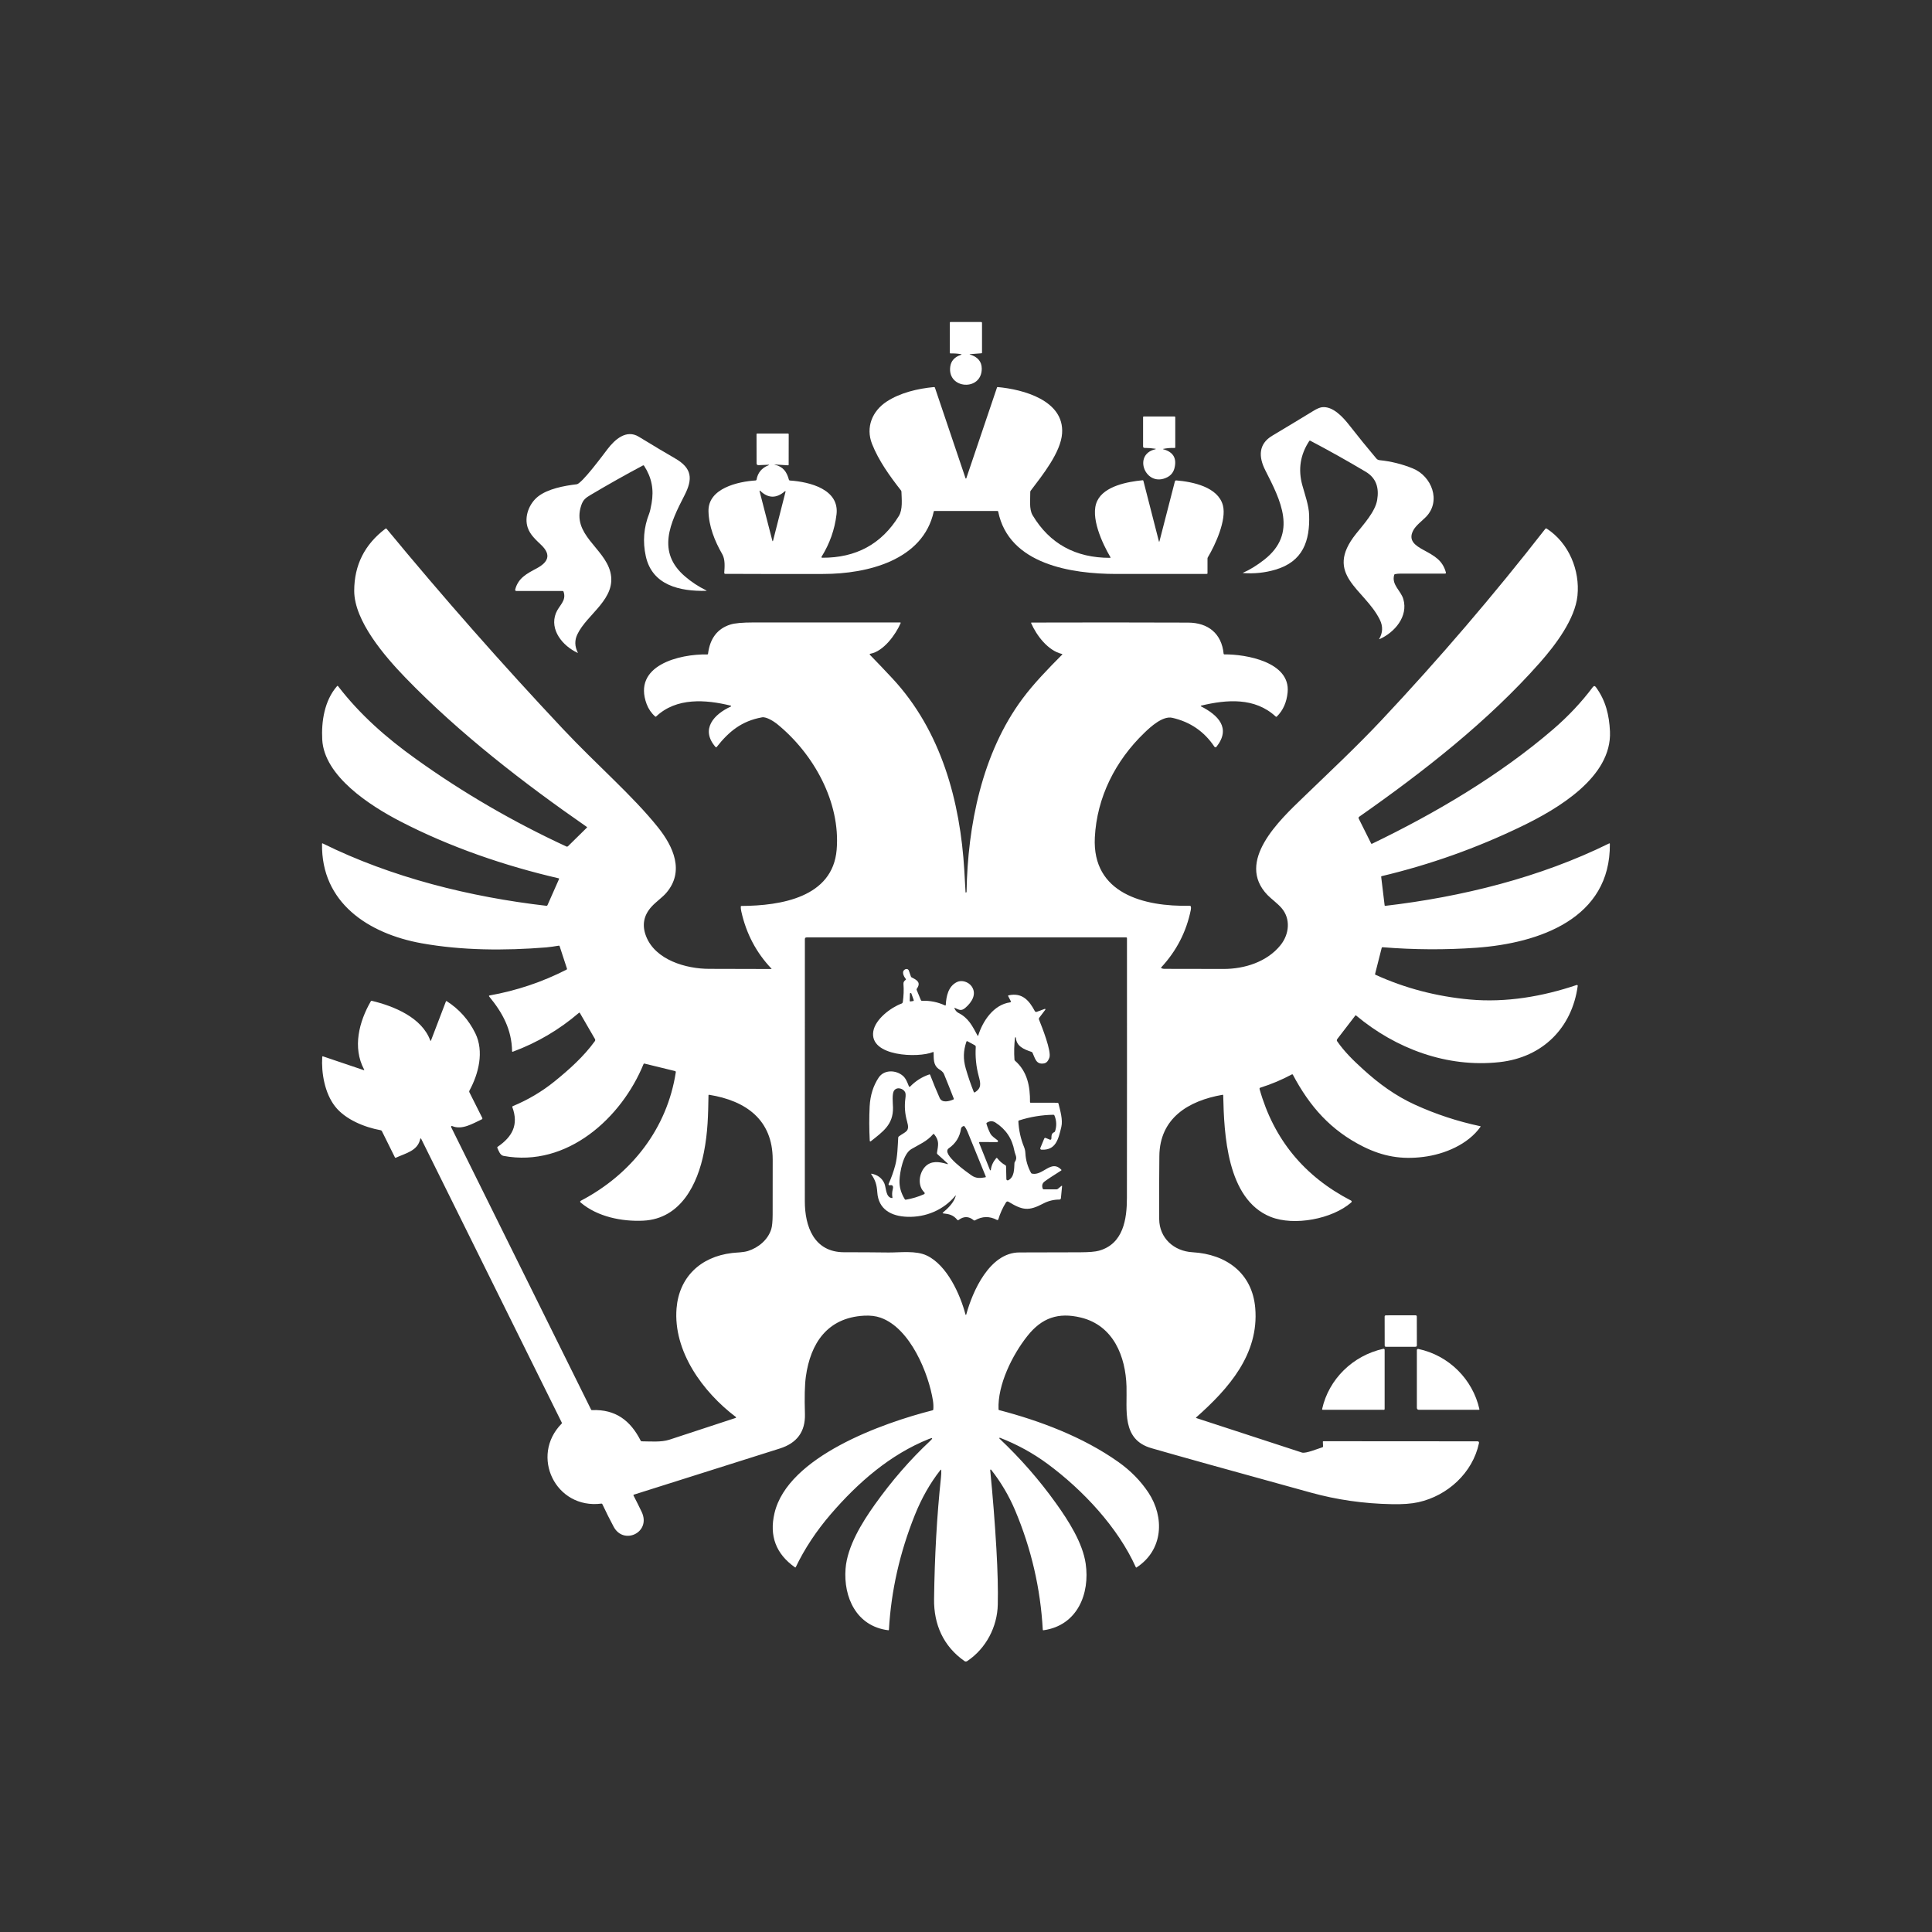 <svg width="38" height="38" viewBox="0 0 38 38" fill="none" xmlns="http://www.w3.org/2000/svg">
<rect x="0" y="0" width="38" height="38" fill="#333333" stroke="none"/>
<path d="M19.077 6.972C19.232 7.02 19.309 7.112 19.31 7.25C19.311 7.701 18.631 7.656 18.69 7.213C18.705 7.099 18.775 7.021 18.901 6.979C18.917 6.973 18.916 6.969 18.9 6.966C18.834 6.954 18.767 6.95 18.701 6.952C18.688 6.953 18.682 6.947 18.682 6.935V6.346C18.682 6.338 18.686 6.333 18.695 6.333H19.295C19.309 6.333 19.315 6.34 19.315 6.353V6.934C19.315 6.944 19.31 6.949 19.301 6.949L19.078 6.966C19.066 6.967 19.066 6.969 19.077 6.972Z" fill="white"/>
<path d="M22.806 10.643L23.109 9.467C23.111 9.462 23.114 9.457 23.119 9.454C23.124 9.45 23.129 9.449 23.135 9.449C23.459 9.476 23.957 9.577 24.053 9.94C24.128 10.225 23.905 10.715 23.756 10.963C23.752 10.97 23.75 10.977 23.75 10.985V11.275C23.75 11.284 23.745 11.288 23.736 11.288C23.142 11.289 22.549 11.289 21.955 11.289C21.078 11.288 19.844 11.104 19.633 10.062C19.631 10.054 19.626 10.05 19.618 10.05H18.379C18.372 10.05 18.368 10.053 18.366 10.06C18.156 11.023 17.056 11.287 16.202 11.289C15.557 11.291 14.911 11.29 14.264 11.287C14.262 11.287 14.259 11.286 14.257 11.285C14.254 11.284 14.252 11.283 14.25 11.281C14.248 11.279 14.247 11.277 14.246 11.274C14.245 11.271 14.245 11.269 14.245 11.266C14.253 11.149 14.266 11.004 14.205 10.898C14.056 10.641 13.941 10.346 13.935 10.055C13.925 9.604 14.516 9.472 14.862 9.45C14.866 9.45 14.87 9.448 14.873 9.446C14.877 9.443 14.879 9.439 14.88 9.435C14.904 9.298 14.982 9.204 15.114 9.152C15.133 9.144 15.133 9.141 15.111 9.141L14.919 9.149C14.894 9.149 14.881 9.138 14.881 9.113L14.88 8.54C14.88 8.539 14.881 8.537 14.881 8.535C14.882 8.534 14.883 8.532 14.884 8.531C14.885 8.53 14.887 8.529 14.888 8.528C14.89 8.527 14.892 8.527 14.893 8.527H15.497C15.508 8.527 15.513 8.532 15.513 8.543L15.512 9.138C15.512 9.148 15.507 9.153 15.496 9.152L15.243 9.136C15.223 9.135 15.223 9.137 15.242 9.141C15.405 9.18 15.474 9.28 15.517 9.436C15.52 9.445 15.526 9.45 15.535 9.451C15.926 9.477 16.514 9.624 16.453 10.12C16.417 10.417 16.319 10.693 16.16 10.949C16.158 10.951 16.157 10.954 16.157 10.956C16.157 10.959 16.158 10.961 16.159 10.963C16.16 10.966 16.162 10.967 16.164 10.969C16.166 10.97 16.169 10.97 16.171 10.97C16.838 10.974 17.34 10.7 17.68 10.148C17.759 10.019 17.734 9.815 17.73 9.669C17.729 9.66 17.726 9.653 17.721 9.646C17.498 9.361 17.282 9.06 17.152 8.732C17.023 8.404 17.157 8.084 17.439 7.899C17.707 7.723 18.053 7.643 18.37 7.613C18.38 7.612 18.386 7.616 18.389 7.625L18.991 9.407C18.991 9.409 18.992 9.41 18.994 9.411C18.995 9.412 18.997 9.412 18.998 9.412C19 9.412 19.001 9.412 19.003 9.411C19.004 9.41 19.005 9.409 19.006 9.407L19.61 7.621C19.611 7.619 19.612 7.617 19.615 7.615C19.617 7.614 19.62 7.613 19.622 7.613C20.126 7.658 20.934 7.876 20.89 8.523C20.866 8.895 20.504 9.346 20.272 9.652C20.267 9.659 20.264 9.667 20.264 9.676C20.267 9.814 20.237 10.012 20.31 10.134C20.645 10.694 21.154 10.974 21.835 10.972C21.836 10.972 21.837 10.972 21.839 10.971C21.84 10.97 21.841 10.969 21.841 10.968C21.842 10.967 21.842 10.966 21.842 10.964C21.842 10.963 21.842 10.962 21.841 10.96C21.682 10.69 21.433 10.16 21.581 9.852C21.722 9.557 22.182 9.475 22.472 9.446C22.481 9.445 22.487 9.449 22.489 9.457L22.793 10.643C22.797 10.66 22.801 10.66 22.806 10.643ZM15.207 10.627L15.451 9.67C15.451 9.668 15.451 9.666 15.451 9.665C15.45 9.663 15.449 9.662 15.448 9.661C15.446 9.66 15.444 9.66 15.443 9.66C15.441 9.66 15.44 9.661 15.438 9.662C15.27 9.808 15.107 9.804 14.951 9.652C14.95 9.651 14.948 9.65 14.947 9.65C14.945 9.65 14.944 9.65 14.943 9.651C14.942 9.652 14.941 9.653 14.94 9.654C14.939 9.655 14.939 9.657 14.939 9.658L15.189 10.627C15.195 10.652 15.201 10.652 15.207 10.627Z" fill="white"/>
<path d="M27.422 11.307C27.366 11.504 27.553 11.614 27.602 11.785C27.7 12.123 27.434 12.437 27.134 12.571C27.125 12.575 27.123 12.573 27.128 12.565C27.199 12.443 27.203 12.318 27.139 12.188C26.838 11.579 26.025 11.31 26.671 10.5C26.824 10.309 27.049 10.063 27.087 9.835C27.126 9.604 27.076 9.407 26.862 9.279C26.504 9.066 26.14 8.862 25.771 8.668C25.763 8.664 25.757 8.666 25.752 8.673C25.575 8.942 25.529 9.232 25.615 9.544C25.668 9.736 25.743 9.941 25.749 10.128C25.766 10.638 25.629 11.044 25.088 11.204C24.883 11.265 24.67 11.288 24.451 11.271C24.441 11.27 24.441 11.268 24.45 11.265C24.582 11.207 24.721 11.122 24.864 11.01C25.532 10.49 25.182 9.831 24.886 9.248C24.753 8.986 24.751 8.733 25.022 8.571C25.291 8.411 25.559 8.248 25.827 8.085C25.898 8.041 25.956 8.016 25.999 8.01C26.216 7.981 26.42 8.211 26.539 8.363C26.712 8.584 26.888 8.802 27.07 9.017C27.087 9.037 27.109 9.049 27.135 9.051C27.361 9.074 27.578 9.128 27.787 9.213C28.16 9.364 28.351 9.855 28.047 10.167C27.977 10.239 27.846 10.336 27.796 10.434C27.693 10.63 27.834 10.728 28 10.818C28.206 10.931 28.374 11.016 28.439 11.26C28.44 11.263 28.44 11.266 28.44 11.268C28.439 11.271 28.438 11.274 28.436 11.276C28.434 11.278 28.432 11.279 28.43 11.281C28.427 11.282 28.425 11.282 28.422 11.282C28.123 11.282 27.822 11.282 27.519 11.283C27.503 11.283 27.477 11.286 27.44 11.292C27.431 11.293 27.425 11.299 27.422 11.307Z" fill="white"/>
<path d="M22.88 8.836C23.078 8.89 23.151 9.016 23.099 9.213C23.077 9.292 23.031 9.35 22.958 9.387C22.538 9.602 22.268 8.944 22.721 8.837C22.739 8.832 22.739 8.829 22.721 8.826C22.653 8.815 22.584 8.81 22.516 8.81C22.494 8.811 22.483 8.8 22.483 8.779V8.204C22.483 8.196 22.487 8.192 22.496 8.192H23.1C23.111 8.192 23.116 8.197 23.116 8.208V8.796C23.116 8.807 23.111 8.812 23.101 8.811C23.028 8.808 22.954 8.814 22.88 8.829C22.871 8.831 22.871 8.833 22.88 8.836Z" fill="white"/>
<path d="M11.065 11.624H10.156C10.152 11.624 10.149 11.623 10.145 11.622C10.142 11.62 10.139 11.618 10.137 11.615C10.135 11.613 10.133 11.609 10.133 11.606C10.132 11.602 10.132 11.599 10.133 11.596C10.192 11.369 10.359 11.284 10.558 11.178C10.778 11.059 10.849 10.916 10.648 10.722C10.541 10.618 10.426 10.52 10.379 10.376C10.308 10.163 10.406 9.907 10.58 9.768C10.771 9.615 11.096 9.554 11.343 9.525C11.445 9.513 11.868 8.939 11.951 8.831C12.091 8.648 12.318 8.438 12.566 8.591C12.87 8.777 13.108 8.918 13.278 9.016C13.613 9.209 13.63 9.419 13.462 9.745C13.185 10.284 12.906 10.853 13.475 11.339C13.602 11.448 13.741 11.539 13.892 11.613C13.902 11.618 13.902 11.621 13.89 11.621C13.374 11.633 12.828 11.514 12.702 10.94C12.639 10.653 12.661 10.374 12.769 10.101C12.783 10.064 12.799 9.997 12.816 9.899C12.863 9.63 12.82 9.396 12.669 9.162C12.663 9.153 12.655 9.151 12.644 9.156C12.3 9.339 11.959 9.531 11.619 9.733C11.519 9.792 11.468 9.83 11.431 9.944C11.243 10.512 11.883 10.774 12.004 11.249C12.138 11.777 11.544 12.076 11.355 12.479C11.3 12.595 11.303 12.714 11.364 12.835C11.367 12.842 11.366 12.844 11.359 12.84C11.066 12.704 10.805 12.387 10.934 12.06C10.996 11.905 11.146 11.82 11.085 11.639C11.082 11.629 11.075 11.624 11.065 11.624Z" fill="white"/>
<path d="M14.374 13.897C14.376 13.896 14.377 13.895 14.379 13.893C14.38 13.891 14.38 13.889 14.38 13.887C14.38 13.886 14.379 13.884 14.377 13.882C14.376 13.881 14.374 13.88 14.372 13.879C13.88 13.758 13.304 13.716 12.906 14.092C12.899 14.098 12.893 14.099 12.886 14.092C12.811 14.026 12.756 13.945 12.72 13.852C12.432 13.085 13.369 12.861 13.911 12.872C13.92 12.872 13.925 12.868 13.926 12.859C13.964 12.556 14.111 12.364 14.366 12.284C14.451 12.257 14.602 12.243 14.819 12.243C15.781 12.243 16.743 12.243 17.705 12.243C17.714 12.243 17.717 12.248 17.714 12.257C17.617 12.481 17.378 12.813 17.116 12.859C17.114 12.859 17.112 12.86 17.11 12.861C17.108 12.863 17.107 12.865 17.107 12.867C17.106 12.869 17.106 12.871 17.106 12.873C17.107 12.875 17.108 12.877 17.109 12.878C17.259 13.032 17.407 13.187 17.551 13.342C18.513 14.374 18.887 15.764 18.967 17.123C18.976 17.264 18.984 17.406 18.991 17.547C18.992 17.555 18.996 17.558 19.003 17.554C19.008 17.551 19.011 17.546 19.011 17.539C19.033 16.241 19.314 14.812 20.113 13.74C20.332 13.445 20.62 13.148 20.893 12.874C20.894 12.873 20.894 12.872 20.895 12.871C20.895 12.87 20.895 12.869 20.894 12.868C20.894 12.867 20.893 12.866 20.893 12.865C20.892 12.864 20.891 12.863 20.889 12.863C20.612 12.798 20.389 12.501 20.282 12.258C20.278 12.249 20.281 12.245 20.292 12.245C21.318 12.242 22.344 12.242 23.369 12.246C23.762 12.247 24.028 12.461 24.067 12.857C24.068 12.866 24.073 12.871 24.082 12.871C24.505 12.867 25.383 13.019 25.326 13.617C25.307 13.815 25.236 13.973 25.114 14.093C25.106 14.1 25.099 14.1 25.091 14.093C24.682 13.715 24.131 13.757 23.624 13.879C23.623 13.879 23.621 13.88 23.62 13.881C23.619 13.882 23.619 13.884 23.618 13.885C23.618 13.887 23.618 13.888 23.619 13.89C23.62 13.891 23.621 13.892 23.622 13.893C23.953 14.062 24.22 14.318 23.926 14.689C23.924 14.692 23.921 14.694 23.917 14.696C23.913 14.698 23.91 14.698 23.906 14.698C23.902 14.698 23.898 14.697 23.894 14.695C23.891 14.693 23.888 14.691 23.886 14.687C23.686 14.388 23.41 14.198 23.056 14.118C22.869 14.076 22.628 14.298 22.51 14.412C21.938 14.962 21.574 15.682 21.534 16.471C21.478 17.578 22.508 17.836 23.4 17.815C23.411 17.815 23.418 17.819 23.421 17.829C23.427 17.846 23.427 17.868 23.422 17.895C23.335 18.325 23.141 18.702 22.84 19.027C22.839 19.028 22.838 19.03 22.838 19.032C22.837 19.034 22.837 19.035 22.838 19.037C22.839 19.039 22.84 19.041 22.841 19.042C22.842 19.043 22.844 19.044 22.846 19.045C22.859 19.048 22.879 19.056 22.892 19.056C23.284 19.057 23.675 19.058 24.066 19.058C24.48 19.059 24.924 18.917 25.186 18.59C25.359 18.376 25.391 18.07 25.203 17.856C25.126 17.768 24.999 17.675 24.931 17.605C24.292 16.943 25.178 16.122 25.631 15.685C26.151 15.183 26.684 14.685 27.178 14.159C28.305 12.959 29.377 11.707 30.394 10.402C30.397 10.397 30.402 10.395 30.407 10.394C30.412 10.393 30.418 10.394 30.422 10.397C30.861 10.683 31.077 11.22 31.027 11.715C30.98 12.177 30.594 12.687 30.286 13.035C29.274 14.181 28.001 15.177 26.734 16.064C26.728 16.068 26.724 16.074 26.722 16.081C26.721 16.087 26.721 16.094 26.724 16.1L26.969 16.591C26.973 16.598 26.978 16.6 26.985 16.596C28.209 16.007 29.488 15.258 30.55 14.343C30.847 14.087 31.106 13.811 31.328 13.515C31.349 13.487 31.369 13.488 31.39 13.516C31.583 13.78 31.651 14.066 31.666 14.385C31.707 15.286 30.632 15.913 29.93 16.252C29.048 16.679 28.13 17.006 27.175 17.233C27.172 17.234 27.169 17.236 27.168 17.238C27.166 17.24 27.165 17.243 27.166 17.246L27.234 17.808C27.235 17.814 27.238 17.817 27.245 17.817C28.753 17.641 30.29 17.26 31.65 16.589C31.651 16.588 31.653 16.588 31.655 16.588C31.656 16.588 31.658 16.589 31.659 16.59C31.66 16.59 31.662 16.591 31.663 16.593C31.663 16.594 31.664 16.596 31.664 16.597C31.679 18.067 30.274 18.552 29.037 18.641C28.428 18.684 27.814 18.681 27.195 18.631C27.191 18.63 27.186 18.632 27.183 18.634C27.179 18.636 27.177 18.64 27.176 18.644L27.046 19.157C27.044 19.164 27.046 19.169 27.053 19.172C27.634 19.437 28.253 19.599 28.908 19.659C29.62 19.724 30.34 19.6 31.01 19.374C31.013 19.373 31.016 19.373 31.019 19.373C31.021 19.374 31.024 19.375 31.026 19.377C31.028 19.379 31.03 19.381 31.031 19.383C31.032 19.386 31.032 19.389 31.032 19.391C30.92 20.213 30.346 20.798 29.492 20.891C28.459 21.004 27.45 20.625 26.672 19.973C26.667 19.968 26.662 19.969 26.658 19.974L26.303 20.436C26.291 20.452 26.29 20.467 26.302 20.483C26.446 20.689 26.613 20.853 26.815 21.036C27.119 21.313 27.447 21.553 27.828 21.727C28.239 21.915 28.668 22.056 29.115 22.151C29.117 22.151 29.118 22.151 29.119 22.152C29.12 22.153 29.12 22.154 29.121 22.155C29.122 22.156 29.122 22.158 29.122 22.159C29.121 22.16 29.121 22.161 29.12 22.162C28.877 22.507 28.415 22.703 27.995 22.755C27.566 22.809 27.206 22.747 26.818 22.555C26.174 22.234 25.761 21.764 25.429 21.138C25.424 21.13 25.418 21.128 25.41 21.132C25.212 21.238 25.007 21.325 24.792 21.392C24.776 21.397 24.77 21.407 24.775 21.424C25.053 22.409 25.653 23.139 26.574 23.614C26.577 23.616 26.58 23.618 26.582 23.621C26.584 23.624 26.585 23.628 26.586 23.631C26.586 23.634 26.585 23.638 26.584 23.641C26.583 23.645 26.581 23.648 26.578 23.65C26.205 23.977 25.453 24.119 24.991 23.934C24.125 23.587 24.076 22.289 24.059 21.543C24.058 21.535 24.054 21.532 24.046 21.533C23.371 21.651 22.81 21.994 22.803 22.739C22.798 23.256 22.797 23.669 22.8 23.98C22.804 24.35 23.087 24.609 23.455 24.63C24.123 24.668 24.631 25.043 24.689 25.727C24.766 26.637 24.163 27.315 23.529 27.877C23.521 27.884 23.523 27.889 23.532 27.892C24.225 28.118 24.917 28.344 25.608 28.57C25.681 28.594 25.928 28.491 26.011 28.466C26.019 28.464 26.023 28.458 26.023 28.449L26.019 28.361C26.018 28.352 26.023 28.347 26.032 28.347L29.058 28.349C29.084 28.349 29.094 28.362 29.089 28.387C28.965 28.969 28.472 29.42 27.896 29.547C27.761 29.577 27.586 29.59 27.371 29.585C26.823 29.575 26.293 29.499 25.78 29.357C24.197 28.921 23.153 28.63 22.648 28.484C22.056 28.314 22.171 27.738 22.157 27.271C22.14 26.681 21.902 26.072 21.261 25.915C20.813 25.806 20.49 25.922 20.21 26.274C19.913 26.646 19.619 27.237 19.64 27.72C19.64 27.728 19.644 27.733 19.652 27.735C20.449 27.943 21.299 28.261 21.995 28.754C22.237 28.925 22.434 29.126 22.587 29.356C22.908 29.84 22.881 30.486 22.356 30.829C22.349 30.834 22.343 30.832 22.34 30.825C21.988 30.042 21.3 29.307 20.606 28.794C20.319 28.582 20.007 28.411 19.668 28.279C19.666 28.279 19.664 28.279 19.662 28.279C19.66 28.28 19.658 28.282 19.657 28.283C19.655 28.285 19.655 28.287 19.655 28.289C19.655 28.291 19.656 28.293 19.658 28.295C20.068 28.682 20.439 29.105 20.769 29.566C21.02 29.916 21.294 30.346 21.354 30.755C21.44 31.342 21.194 31.97 20.525 32.065C20.516 32.067 20.511 32.063 20.51 32.053C20.465 31.242 20.284 30.46 19.966 29.706C19.845 29.42 19.688 29.154 19.494 28.907C19.492 28.905 19.491 28.904 19.489 28.904C19.487 28.903 19.485 28.903 19.483 28.904C19.481 28.905 19.479 28.906 19.478 28.908C19.477 28.91 19.476 28.912 19.476 28.914C19.527 29.431 19.568 29.948 19.598 30.466C19.623 30.901 19.632 31.266 19.625 31.561C19.616 31.992 19.398 32.422 19.023 32.672C19.015 32.677 19.006 32.68 18.997 32.68C18.987 32.68 18.978 32.677 18.971 32.672C18.554 32.38 18.365 31.95 18.372 31.45C18.383 30.604 18.428 29.81 18.507 29.066C18.513 29.008 18.515 28.96 18.513 28.921C18.512 28.903 18.506 28.901 18.495 28.916C18.294 29.172 18.127 29.466 17.994 29.798C17.697 30.539 17.527 31.291 17.484 32.055C17.483 32.062 17.48 32.066 17.472 32.065C16.841 31.987 16.588 31.411 16.631 30.855C16.665 30.413 16.955 29.947 17.205 29.595C17.541 29.124 17.904 28.706 18.295 28.341C18.355 28.285 18.346 28.272 18.27 28.303C17.506 28.609 16.876 29.16 16.34 29.782C16.055 30.114 15.825 30.461 15.651 30.825C15.648 30.831 15.643 30.832 15.637 30.828C15.263 30.565 15.128 30.21 15.233 29.763C15.493 28.648 17.364 27.987 18.342 27.739C18.351 27.737 18.356 27.731 18.357 27.722C18.361 27.665 18.359 27.607 18.35 27.549C18.267 27.024 17.909 26.125 17.319 25.917C17.226 25.884 17.117 25.871 16.992 25.878C16.274 25.918 15.941 26.419 15.85 27.077C15.828 27.236 15.822 27.481 15.832 27.812C15.842 28.157 15.677 28.384 15.336 28.491C14.38 28.793 13.423 29.096 12.467 29.398C12.458 29.401 12.456 29.406 12.46 29.414C12.515 29.52 12.569 29.628 12.621 29.737C12.812 30.139 12.269 30.398 12.071 30.031C11.994 29.887 11.919 29.738 11.847 29.584C11.845 29.581 11.843 29.578 11.839 29.576C11.836 29.575 11.833 29.574 11.829 29.574C10.924 29.69 10.421 28.634 11.047 28.001C11.052 27.995 11.053 27.989 11.05 27.982L8.283 22.397C8.282 22.395 8.281 22.394 8.279 22.393C8.277 22.392 8.276 22.392 8.274 22.392C8.272 22.392 8.27 22.393 8.268 22.394C8.267 22.395 8.266 22.397 8.266 22.399C8.217 22.637 7.981 22.681 7.786 22.771C7.778 22.775 7.772 22.773 7.768 22.765L7.512 22.249C7.509 22.244 7.506 22.239 7.501 22.236C7.497 22.233 7.492 22.231 7.486 22.23C7.169 22.172 6.791 22.019 6.59 21.761C6.388 21.502 6.318 21.106 6.338 20.786C6.338 20.785 6.338 20.783 6.339 20.782C6.34 20.78 6.341 20.779 6.343 20.778C6.344 20.777 6.345 20.777 6.347 20.776C6.349 20.776 6.35 20.776 6.352 20.777L7.151 21.047C7.165 21.051 7.168 21.047 7.161 21.035C6.931 20.603 7.061 20.097 7.294 19.693C7.298 19.685 7.304 19.683 7.313 19.685C7.747 19.789 8.3 20.013 8.464 20.468C8.465 20.469 8.466 20.47 8.467 20.471C8.468 20.472 8.469 20.472 8.471 20.472C8.472 20.472 8.473 20.472 8.474 20.471C8.475 20.47 8.476 20.469 8.476 20.468L8.771 19.696C8.772 19.695 8.773 19.694 8.774 19.693C8.775 19.692 8.776 19.691 8.778 19.69C8.779 19.69 8.781 19.69 8.783 19.69C8.784 19.69 8.786 19.691 8.787 19.692C9.033 19.85 9.22 20.061 9.349 20.323C9.524 20.681 9.415 21.119 9.232 21.453C9.23 21.457 9.229 21.462 9.229 21.468C9.228 21.473 9.23 21.478 9.232 21.483L9.486 21.989C9.487 21.991 9.488 21.994 9.488 21.997C9.488 21.999 9.488 22.002 9.487 22.004C9.486 22.007 9.485 22.009 9.483 22.011C9.481 22.013 9.479 22.015 9.476 22.016C9.3 22.098 9.087 22.232 8.893 22.148C8.89 22.146 8.887 22.146 8.884 22.147C8.881 22.147 8.878 22.149 8.876 22.151C8.874 22.153 8.872 22.156 8.872 22.159C8.871 22.162 8.872 22.165 8.873 22.168L11.626 27.725C11.629 27.733 11.635 27.736 11.643 27.735C12.11 27.716 12.401 27.942 12.602 28.337C12.606 28.345 12.613 28.349 12.622 28.349C12.795 28.35 13.002 28.37 13.166 28.317C13.6 28.175 14.034 28.033 14.469 27.889C14.471 27.888 14.473 27.887 14.474 27.886C14.476 27.884 14.476 27.882 14.477 27.88C14.477 27.878 14.477 27.876 14.476 27.874C14.475 27.873 14.474 27.871 14.473 27.87C13.823 27.379 13.238 26.576 13.307 25.732C13.357 25.126 13.772 24.719 14.399 24.645C14.492 24.634 14.617 24.635 14.713 24.605C14.92 24.539 15.104 24.384 15.169 24.178C15.187 24.121 15.196 24.026 15.197 23.892C15.198 23.53 15.199 23.168 15.198 22.806C15.197 22.027 14.675 21.65 13.948 21.533C13.94 21.532 13.935 21.535 13.935 21.544C13.928 21.924 13.924 22.263 13.844 22.669C13.722 23.284 13.393 23.973 12.652 24.009C12.229 24.029 11.752 23.932 11.424 23.655C11.405 23.64 11.406 23.626 11.428 23.615C12.423 23.093 13.122 22.195 13.292 21.09C13.293 21.085 13.292 21.079 13.289 21.075C13.286 21.071 13.281 21.067 13.276 21.066L12.674 20.919C12.666 20.918 12.661 20.92 12.658 20.928C12.229 21.983 11.155 22.969 9.904 22.735C9.836 22.723 9.806 22.631 9.782 22.577C9.778 22.568 9.78 22.561 9.788 22.556C10.074 22.361 10.206 22.125 10.077 21.776C10.074 21.767 10.076 21.761 10.085 21.757C10.384 21.633 10.658 21.471 10.907 21.27C11.197 21.035 11.483 20.779 11.7 20.478C11.709 20.465 11.71 20.451 11.702 20.436L11.406 19.925C11.401 19.916 11.394 19.915 11.386 19.922C11 20.253 10.567 20.508 10.087 20.686C10.085 20.687 10.084 20.687 10.082 20.687C10.08 20.687 10.078 20.686 10.077 20.685C10.075 20.684 10.074 20.683 10.073 20.681C10.072 20.68 10.072 20.678 10.072 20.676C10.064 20.249 9.887 19.922 9.62 19.598C9.619 19.596 9.618 19.595 9.618 19.593C9.618 19.591 9.618 19.589 9.618 19.587C9.619 19.585 9.62 19.584 9.622 19.582C9.623 19.581 9.625 19.58 9.627 19.58C10.159 19.485 10.665 19.316 11.143 19.071C11.152 19.066 11.154 19.059 11.151 19.05L11.007 18.61C11.005 18.602 10.999 18.599 10.991 18.6C10.909 18.613 10.825 18.627 10.745 18.634C9.923 18.7 9.084 18.695 8.292 18.553C7.241 18.363 6.315 17.752 6.334 16.597C6.334 16.596 6.334 16.594 6.335 16.593C6.336 16.591 6.337 16.59 6.338 16.589C6.34 16.588 6.341 16.588 6.343 16.588C6.344 16.588 6.346 16.588 6.347 16.589C7.702 17.259 9.244 17.643 10.747 17.816C10.757 17.817 10.763 17.813 10.768 17.804L10.995 17.291C10.999 17.283 10.997 17.277 10.987 17.275C9.941 17.033 8.852 16.663 7.871 16.154C7.283 15.849 6.376 15.269 6.338 14.547C6.319 14.191 6.381 13.779 6.629 13.496C6.636 13.488 6.643 13.488 6.65 13.497C7.081 14.057 7.599 14.512 8.178 14.926C9.105 15.591 10.093 16.165 11.141 16.65C11.146 16.652 11.151 16.653 11.157 16.652C11.162 16.651 11.167 16.648 11.171 16.645L11.544 16.278C11.549 16.273 11.548 16.269 11.543 16.265C10.307 15.408 9.033 14.424 7.974 13.329C7.572 12.913 6.965 12.213 6.967 11.618C6.968 11.114 7.173 10.707 7.582 10.398C7.59 10.392 7.597 10.393 7.603 10.4C8.717 11.749 9.873 13.062 11.072 14.337C11.744 15.052 12.436 15.641 12.943 16.274C13.247 16.655 13.467 17.141 13.104 17.563C13.03 17.649 12.898 17.742 12.819 17.829C12.66 18.001 12.623 18.196 12.707 18.413C12.888 18.882 13.496 19.057 13.951 19.056C14.357 19.056 14.763 19.057 15.17 19.059C15.177 19.059 15.178 19.056 15.173 19.051C14.876 18.739 14.678 18.365 14.581 17.929C14.573 17.892 14.569 17.86 14.57 17.835C14.57 17.824 14.576 17.819 14.587 17.819C15.356 17.814 16.378 17.652 16.456 16.713C16.534 15.779 16.004 14.822 15.278 14.235C15.229 14.196 15.075 14.093 14.988 14.109C14.589 14.181 14.337 14.386 14.097 14.692C14.095 14.694 14.094 14.695 14.092 14.696C14.09 14.697 14.088 14.698 14.085 14.698C14.083 14.698 14.081 14.698 14.079 14.697C14.077 14.696 14.075 14.695 14.074 14.693C13.767 14.34 14.049 14.045 14.374 13.897ZM15.83 23.63C15.83 24.113 16.005 24.63 16.603 24.63C16.894 24.63 17.184 24.631 17.475 24.635C17.705 24.637 18.013 24.592 18.229 24.695C18.627 24.884 18.886 25.459 18.99 25.855C18.99 25.857 18.991 25.858 18.993 25.86C18.994 25.861 18.996 25.861 18.998 25.861C18.999 25.861 19.001 25.861 19.002 25.86C19.004 25.858 19.005 25.857 19.005 25.855C19.128 25.4 19.465 24.636 20.049 24.634C20.448 24.633 20.847 24.632 21.246 24.631C21.421 24.63 21.543 24.62 21.614 24.6C22.096 24.467 22.165 23.976 22.165 23.56C22.167 21.858 22.167 20.154 22.166 18.45C22.166 18.442 22.161 18.438 22.152 18.438H15.865C15.843 18.438 15.832 18.448 15.831 18.47C15.83 20.193 15.83 21.913 15.83 23.63Z" fill="white"/>
<path d="M18.774 19.836C18.793 19.877 18.818 19.905 18.848 19.921C19.051 20.023 19.123 20.178 19.228 20.37C19.229 20.371 19.23 20.372 19.231 20.373C19.232 20.373 19.233 20.374 19.234 20.373C19.235 20.373 19.237 20.373 19.238 20.372C19.239 20.371 19.239 20.37 19.24 20.369C19.327 20.087 19.541 19.759 19.869 19.715C19.871 19.714 19.874 19.713 19.876 19.712C19.878 19.71 19.88 19.708 19.881 19.706C19.882 19.704 19.883 19.702 19.883 19.699C19.883 19.697 19.882 19.694 19.881 19.692L19.83 19.593C19.826 19.585 19.829 19.579 19.838 19.577C20.107 19.517 20.245 19.682 20.354 19.888C20.358 19.894 20.363 19.899 20.369 19.901C20.376 19.904 20.383 19.904 20.39 19.902L20.548 19.844C20.55 19.843 20.552 19.843 20.555 19.843C20.557 19.844 20.559 19.845 20.56 19.847C20.561 19.849 20.562 19.851 20.562 19.853C20.562 19.856 20.561 19.858 20.56 19.86L20.442 20.016C20.437 20.022 20.435 20.028 20.434 20.035C20.433 20.041 20.434 20.048 20.436 20.054C20.491 20.191 20.688 20.684 20.639 20.806C20.617 20.859 20.592 20.908 20.528 20.917C20.375 20.94 20.358 20.81 20.308 20.706C20.304 20.698 20.297 20.692 20.288 20.689C20.13 20.637 19.991 20.574 19.982 20.411C19.982 20.408 19.981 20.406 19.979 20.404C19.978 20.403 19.976 20.402 19.973 20.402C19.971 20.402 19.969 20.402 19.967 20.404C19.965 20.406 19.964 20.408 19.964 20.41C19.947 20.553 19.943 20.696 19.953 20.84C19.953 20.849 19.957 20.856 19.964 20.863C20.209 21.076 20.262 21.372 20.259 21.678C20.259 21.686 20.263 21.689 20.27 21.689L20.799 21.69C20.809 21.69 20.816 21.695 20.819 21.706C20.853 21.843 20.908 22.025 20.875 22.165C20.817 22.405 20.769 22.627 20.485 22.613C20.48 22.613 20.477 22.612 20.473 22.61C20.47 22.608 20.467 22.605 20.465 22.602C20.462 22.599 20.461 22.595 20.461 22.591C20.46 22.587 20.461 22.583 20.462 22.58L20.538 22.396C20.544 22.381 20.555 22.377 20.57 22.383L20.648 22.415C20.654 22.418 20.661 22.418 20.668 22.415C20.7 22.4 20.649 22.306 20.735 22.269C20.743 22.265 20.749 22.259 20.752 22.25C20.786 22.145 20.782 22.042 20.739 21.939C20.736 21.93 20.729 21.926 20.719 21.926C20.488 21.93 20.262 21.967 20.042 22.038C20.034 22.041 20.03 22.047 20.03 22.056C20.039 22.232 20.076 22.4 20.142 22.561C20.157 22.598 20.166 22.638 20.168 22.681C20.175 22.819 20.213 22.949 20.28 23.071C20.285 23.078 20.291 23.083 20.299 23.084C20.513 23.131 20.676 22.8 20.873 23.005C20.88 23.012 20.879 23.019 20.87 23.024C20.703 23.129 20.595 23.201 20.544 23.24C20.5 23.274 20.488 23.32 20.509 23.379C20.513 23.388 20.519 23.393 20.529 23.393H20.778C20.79 23.393 20.801 23.389 20.81 23.381L20.874 23.328C20.886 23.319 20.891 23.321 20.889 23.336L20.867 23.565C20.865 23.585 20.854 23.594 20.834 23.594C20.724 23.594 20.619 23.62 20.52 23.672C20.233 23.824 20.113 23.806 19.839 23.639C19.817 23.625 19.8 23.63 19.786 23.651C19.721 23.755 19.671 23.866 19.636 23.983C19.635 23.985 19.634 23.988 19.632 23.99C19.63 23.992 19.628 23.994 19.625 23.995C19.622 23.996 19.619 23.997 19.616 23.996C19.613 23.996 19.611 23.995 19.608 23.994C19.464 23.918 19.32 23.92 19.178 24.002C19.174 24.005 19.169 24.006 19.164 24.005C19.159 24.005 19.154 24.003 19.151 24C19.054 23.92 18.956 23.919 18.854 23.996C18.852 23.997 18.85 23.998 18.848 23.999C18.846 24 18.843 24 18.841 24C18.838 23.999 18.836 23.999 18.834 23.997C18.832 23.996 18.83 23.995 18.829 23.993C18.752 23.9 18.676 23.879 18.554 23.866C18.538 23.864 18.536 23.858 18.548 23.848C18.653 23.759 18.758 23.657 18.798 23.524C18.802 23.511 18.799 23.509 18.79 23.52C18.559 23.797 18.212 23.946 17.846 23.933C17.526 23.922 17.277 23.785 17.255 23.45C17.245 23.299 17.216 23.21 17.136 23.095C17.135 23.094 17.135 23.093 17.135 23.091C17.135 23.09 17.135 23.089 17.136 23.087C17.137 23.086 17.138 23.085 17.139 23.085C17.141 23.084 17.142 23.084 17.143 23.085C17.263 23.109 17.346 23.171 17.393 23.273C17.431 23.355 17.418 23.549 17.541 23.564C17.551 23.565 17.555 23.561 17.553 23.551C17.543 23.498 17.546 23.446 17.559 23.394C17.572 23.347 17.569 23.297 17.502 23.313C17.498 23.314 17.494 23.314 17.491 23.313C17.487 23.312 17.484 23.31 17.481 23.307C17.479 23.304 17.477 23.3 17.477 23.297C17.476 23.293 17.476 23.289 17.478 23.285C17.532 23.165 17.576 23.042 17.609 22.917C17.653 22.747 17.656 22.555 17.667 22.374C17.668 22.365 17.672 22.358 17.679 22.352C17.813 22.252 17.901 22.263 17.841 22.057C17.798 21.908 17.787 21.756 17.808 21.602C17.816 21.546 17.814 21.505 17.802 21.481C17.766 21.409 17.643 21.37 17.586 21.45C17.541 21.513 17.562 21.696 17.564 21.783C17.571 22.12 17.366 22.258 17.127 22.448C17.126 22.449 17.123 22.45 17.121 22.45C17.119 22.451 17.116 22.45 17.114 22.449C17.112 22.448 17.11 22.447 17.109 22.445C17.108 22.443 17.107 22.441 17.107 22.439C17.095 22.21 17.094 21.984 17.105 21.76C17.117 21.543 17.176 21.354 17.283 21.194C17.393 21.031 17.63 21.045 17.762 21.163C17.818 21.212 17.849 21.296 17.876 21.364C17.883 21.379 17.892 21.381 17.904 21.369C18.008 21.262 18.132 21.183 18.275 21.134C18.285 21.13 18.291 21.133 18.295 21.142C18.354 21.297 18.417 21.448 18.482 21.595C18.529 21.701 18.672 21.66 18.752 21.626C18.76 21.622 18.763 21.616 18.759 21.607C18.697 21.446 18.633 21.287 18.568 21.128C18.547 21.077 18.506 21.055 18.463 21.025C18.352 20.946 18.367 20.819 18.363 20.701C18.362 20.692 18.358 20.689 18.349 20.693C18.068 20.812 17.092 20.784 17.177 20.283C17.217 20.046 17.519 19.818 17.732 19.739C17.739 19.737 17.745 19.733 17.749 19.727C17.753 19.722 17.756 19.715 17.757 19.709C17.774 19.589 17.779 19.47 17.77 19.353C17.767 19.321 17.782 19.294 17.813 19.273C17.82 19.268 17.821 19.262 17.816 19.255C17.774 19.203 17.721 19.099 17.812 19.062C17.818 19.06 17.824 19.059 17.831 19.059C17.838 19.059 17.844 19.06 17.85 19.063C17.856 19.066 17.862 19.07 17.866 19.075C17.871 19.079 17.874 19.085 17.876 19.091L17.916 19.206C17.919 19.215 17.924 19.221 17.933 19.225C18.032 19.275 18.121 19.323 18.033 19.446C18.027 19.453 18.026 19.462 18.03 19.471L18.112 19.67C18.116 19.68 18.124 19.685 18.135 19.684C18.293 19.679 18.444 19.709 18.586 19.775C18.596 19.779 18.601 19.776 18.602 19.766C18.612 19.588 18.653 19.399 18.821 19.316C18.918 19.268 19.049 19.314 19.11 19.399C19.217 19.55 19.117 19.711 18.988 19.822C18.907 19.89 18.871 19.865 18.784 19.826C18.772 19.821 18.769 19.825 18.774 19.836ZM17.893 19.683C17.893 19.685 17.893 19.687 17.894 19.689C17.895 19.691 17.896 19.692 17.898 19.694C17.899 19.695 17.901 19.696 17.903 19.697C17.905 19.697 17.907 19.698 17.909 19.697L17.96 19.689C17.962 19.689 17.965 19.688 17.966 19.687C17.968 19.686 17.969 19.685 17.97 19.683C17.971 19.681 17.972 19.679 17.972 19.677C17.973 19.675 17.972 19.673 17.972 19.671L17.925 19.54C17.924 19.537 17.922 19.535 17.919 19.533C17.916 19.531 17.912 19.531 17.909 19.531C17.906 19.532 17.903 19.533 17.901 19.536C17.898 19.538 17.897 19.541 17.897 19.545L17.893 19.683ZM19.174 20.559L19.032 20.482C19.02 20.475 19.011 20.478 19.007 20.491C18.948 20.67 18.941 20.825 18.995 21.015C19.04 21.171 19.092 21.325 19.153 21.477C19.153 21.479 19.155 21.481 19.156 21.483C19.158 21.484 19.16 21.485 19.162 21.486C19.164 21.487 19.167 21.487 19.169 21.487C19.171 21.486 19.173 21.486 19.175 21.484C19.31 21.4 19.288 21.308 19.249 21.163C19.199 20.976 19.18 20.785 19.192 20.592C19.192 20.586 19.191 20.579 19.188 20.573C19.184 20.567 19.18 20.563 19.174 20.559ZM19.61 22.464L19.27 22.462C19.268 22.462 19.266 22.462 19.264 22.463C19.262 22.465 19.261 22.466 19.259 22.468C19.258 22.469 19.258 22.471 19.257 22.473C19.257 22.475 19.257 22.477 19.258 22.479L19.472 23.014C19.473 23.016 19.474 23.017 19.476 23.018C19.477 23.019 19.479 23.019 19.481 23.019C19.483 23.019 19.484 23.018 19.485 23.017C19.487 23.016 19.488 23.014 19.488 23.012C19.499 22.925 19.535 22.848 19.593 22.781C19.601 22.772 19.609 22.772 19.616 22.782C19.66 22.838 19.712 22.884 19.774 22.918C19.783 22.923 19.788 22.931 19.788 22.941L19.794 23.192C19.794 23.196 19.795 23.2 19.797 23.204C19.799 23.208 19.802 23.211 19.806 23.213C19.81 23.215 19.814 23.216 19.818 23.216C19.823 23.216 19.827 23.215 19.831 23.214C19.954 23.152 19.946 22.992 19.953 22.877C19.953 22.868 19.956 22.86 19.961 22.853C20.02 22.769 19.965 22.711 19.952 22.637C19.908 22.395 19.783 22.209 19.577 22.078C19.523 22.044 19.468 22.045 19.41 22.082C19.402 22.087 19.4 22.093 19.402 22.102C19.421 22.167 19.445 22.229 19.476 22.29C19.507 22.352 19.569 22.384 19.623 22.43C19.626 22.433 19.628 22.436 19.629 22.44C19.63 22.444 19.63 22.448 19.628 22.452C19.627 22.455 19.625 22.459 19.621 22.461C19.618 22.463 19.614 22.464 19.61 22.464ZM18.662 22.585C18.5 22.697 19.039 23.069 19.108 23.118C19.197 23.181 19.28 23.174 19.381 23.156C19.39 23.154 19.392 23.149 19.389 23.141C19.268 22.846 19.148 22.551 19.028 22.255C19.011 22.214 18.992 22.181 18.971 22.154C18.965 22.147 18.958 22.145 18.949 22.149C18.921 22.16 18.905 22.176 18.902 22.199C18.878 22.362 18.797 22.491 18.662 22.585ZM18.195 22.949C18.312 22.825 18.472 22.848 18.626 22.894C18.649 22.901 18.652 22.896 18.634 22.879L18.438 22.701C18.431 22.694 18.428 22.685 18.429 22.675C18.454 22.519 18.48 22.44 18.373 22.308C18.366 22.301 18.359 22.301 18.353 22.308C18.233 22.45 18.075 22.512 17.924 22.602C17.762 22.698 17.699 23.05 17.692 23.218C17.687 23.344 17.722 23.467 17.797 23.589C17.801 23.595 17.807 23.598 17.814 23.597C17.939 23.576 18.059 23.54 18.174 23.489C18.177 23.488 18.18 23.485 18.183 23.483C18.185 23.48 18.186 23.476 18.187 23.473C18.188 23.469 18.188 23.466 18.186 23.462C18.185 23.459 18.183 23.456 18.181 23.453C18.04 23.32 18.077 23.075 18.195 22.949Z" fill="white"/>
<path d="M27.842 25.87L27.258 25.871C27.245 25.871 27.234 25.881 27.234 25.895L27.235 26.466C27.235 26.48 27.246 26.49 27.259 26.49L27.843 26.489C27.857 26.489 27.868 26.479 27.868 26.465L27.867 25.893C27.867 25.88 27.856 25.87 27.842 25.87Z" fill="white"/>
<path d="M26.005 27.712C26.136 27.125 26.608 26.662 27.209 26.529C27.212 26.529 27.215 26.529 27.218 26.529C27.221 26.53 27.224 26.532 27.227 26.533C27.229 26.535 27.231 26.538 27.232 26.54C27.233 26.543 27.234 26.546 27.234 26.549V27.716C27.234 27.719 27.233 27.722 27.23 27.725C27.228 27.727 27.224 27.729 27.221 27.729H26.019C26.008 27.729 26.003 27.723 26.005 27.712Z" fill="white"/>
<path d="M27.897 26.532C28.499 26.66 28.965 27.128 29.098 27.716C29.1 27.724 29.096 27.729 29.088 27.729H27.91C27.882 27.729 27.868 27.715 27.868 27.688L27.868 26.555C27.868 26.551 27.868 26.548 27.87 26.545C27.872 26.541 27.874 26.539 27.877 26.536C27.879 26.534 27.883 26.532 27.886 26.532C27.89 26.531 27.893 26.531 27.897 26.532Z" fill="white"/>
</svg>
